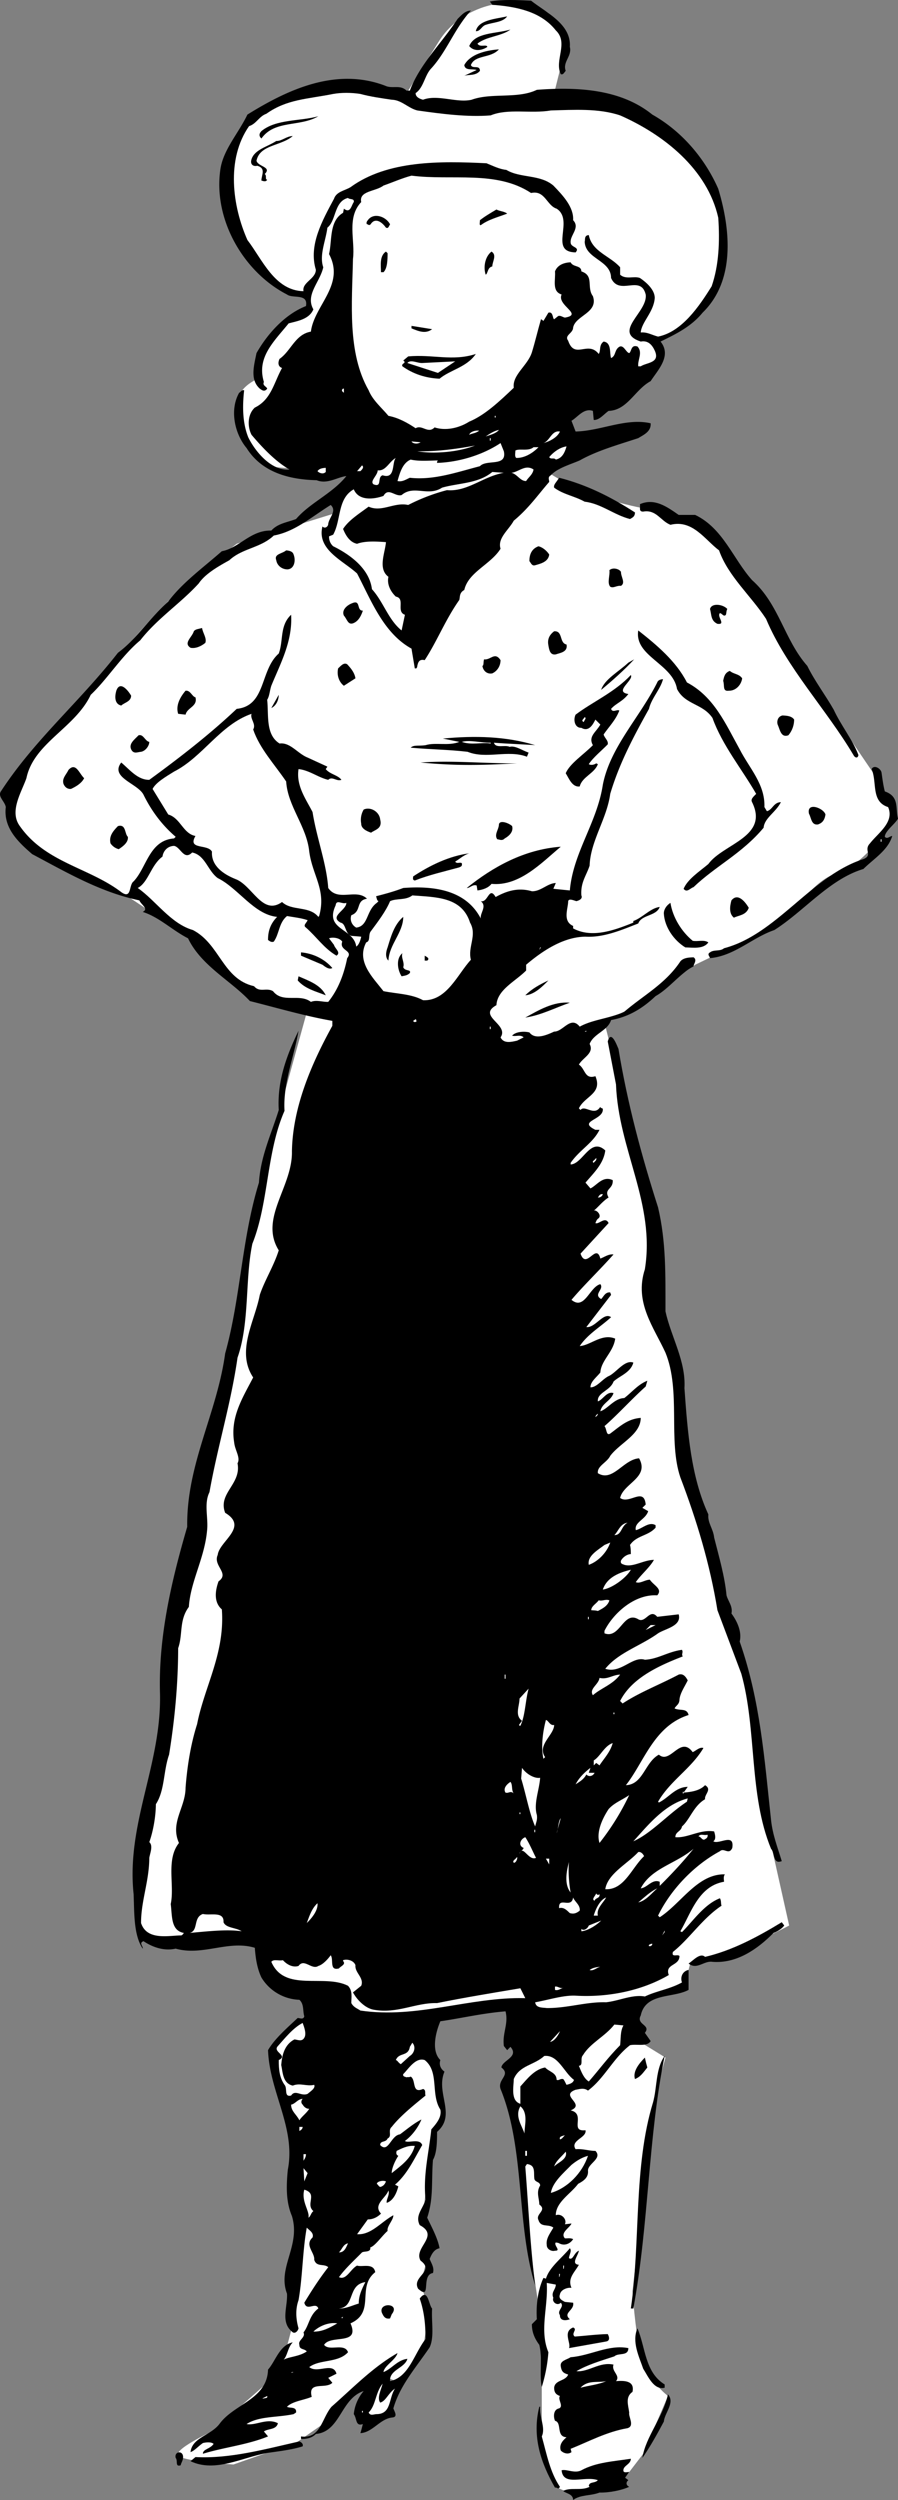 <svg xmlns="http://www.w3.org/2000/svg" width="108.903" height="302.882"><rect width="100%" height="100%" fill="#808080" stroke="none"/><path fill="#fff" d="M59.704.582s-4.043.656-6.399 4.3c-2.308 3.692-4.601 7.399-4.601 7.399l17.601 2.601 2.399-9.601s-.707-3.707-3.7-4.399M39.305 21.28l-2.3 13.602.3 2.399s-3.308.957-4.601 3.601c-1.375 2.692-1.399 5-1.399 5s-3.644 1.356-2.3 4.7c1.324 3.324 1.656 5.656 4.3 6 2.692.324 11 .3 11 .3l13.7-8.601-5.7-28m-12 41.999-11.601 3.602s-7.375 5.692-10 8.7c-2.707 2.992-13 14.699-13 14.699s-6.043 5.625-4 10.3c1.957 4.657 13.3 8.7 13.3 8.7l9 6 5 5.3 8.301 2.7-4.3 15.601s-5.344 25.692-5.7 28.399c-.308 2.625-6.601 32.3-6.601 32.3s-.375 12.993-1.399 16c-.976 2.993-2.3 13.7-2.3 13.7s-2.008 7.293 3 7.3c4.992-.007 22-.3 22-.3l22.699 8.3 11.601-1 6.7-2 .699-2.699s2.957-.644 6.3-2c3.325-1.308 5.7-2.601 5.7-2.601l-3-13.399s-.707-12.308-4-22.601c-3.375-10.375-6-21.7-6-21.7l-.7-11-2.699-7.3-.3-10.7-5.7-22.699 4.7-2.601 6.3-4.399 11-5.3s3.356-5.008 6-5.7c2.692-.644 5.7-4.601 5.7-4.601l1.3-2.399-1.3-3.601-5.7-8.399-13.3-20.601s-1.676-3.043-10-4.7c-8.344-1.675-12-4.699-12-4.699M34.704 250.28l1.601 18.602-.601 12-1.7 6.399-8.3 7.3s-5.043 2.325-4 3c.957.657 6.601 1 6.601 1l7.7-2.699 3.3-2.3 2.399-3.301 4-2.7 2.601 1 3-4 .7-4.699-1-3.3 1.3-4.7-1-3.601 1-8.7 1.399-3-1-6.3-2.399-6.7m11.7 8.699 1 8.602 1.699 14.399.601 4 .399 9v7.601l1.601 5.399 2.399 1 6-2 2.3-3 3-7s-2.675-2.043-3.3-5c-.707-3.043-1-7.7-1-7.7l1.601-14.3 1-9 1.399-5-4.399-2.7"/><path d="M64.403.082c1.793 1.425 4.895 2.824 4.703 5.597.29 1.125-.91 1.828-.5 2.903-.21.222-.308.523-.601.398-.809-1.676.992-3.773-.602-5.3-1.805-2.274-4.707-2.876-7.7-3.098l-.3-.403c1.594-.273 3.293-.172 5-.097"/><path d="M57.106 1.28c-2.008 2.227-2.91 4.927-4.8 7-.81.825-.91 2.325-1.903 3-.008.524.594.727.902.802 1.793-.676 4.09.425 5.899 0 2.394-.875 5.594-.075 7.902-1.2 4.992-.375 10.192-.078 14 3 3.59 2.024 6.39 5.325 8 9 1.492 4.922 2.09 11.125-1.902 15-1.406 1.723-3.309 2.625-5.098 3.5 1.39 1.723-.308 3.422-1.203 4.797-1.906 1.028-2.805 3.528-5.098 3.602-.609.426-1.109 1.125-1.8 1.101l-.102-1.101c-1.105-.375-1.805.726-2.598 1.199l.5 1.3c3.09-.073 6.09-1.675 9.098-1 .094 1.024-.906 1.427-1.5 1.802-2.508.824-5.008 1.523-7.098 2.699-1.207.523-2.707.926-3.5 1.8-.41.223-.207.524-.199.801-1.41 1.625-2.508 3.223-4.3 4.7-.61 1.125-2.008 2.125-1.602 3.398-1.207 1.926-3.906 2.824-4.399 5-.609.324-.507.824-.601 1.2-1.707 2.425-2.707 5.027-4.2 7.3-.706-.176-.808.324-.898.7-.008.226-.11.226-.101.3h-.2l-.402-2.398c-3.406-1.875-4.906-5.875-6.598-9.102-1.707-1.574-4.91-2.875-4.199-5.7.29.325.692.024.7-.3.09-.773 1.09-1.574.3-2.3-2.308 1.425-4.308 3.226-6.902 3.702-1.606 1.524-3.809 1.524-5.399 3-1.308.723-2.91 1.625-3.699 2.797-2.21 2.426-5.008 4.227-7.101 6.903-2.207 1.824-4.008 4.722-6 6.597-1.907 4.028-6.907 5.828-7.801 10.102-.606 1.726-2.106 4.023-.8 5.8 3.093 4.426 8.394 5.024 12.3 8 1.293.926.894-.874 1.5-1.3 1.594-1.676 1.894-4.977 4.902-5.2l.2-.199c-1.61-1.375-2.91-3.078-3.903-5.101-.707-1.375-4.105-2.074-2.7-3.899.993.825 1.993 2.125 3.403 2.098 3.39-2.473 7.192-5.375 10.598-8.598 3.594-.375 2.793-4.675 5.101-6.703.59-1.574.09-3.375 1.5-4.699.192 3.227-1.308 5.926-2.402 8.602-.207.625-.207 1.222-.5 1.699.195 1.926-.207 4.226 1.5 5.3 1.293-.175 2.195 1.223 3.402 1.7l2.399 1.101-.2.297c.493.625 1.493.727 1.9 1.301-.606.227-1.106-.473-1.599 0-1.207-.273-2.308-1.176-3.601-1.3-.309 2.027.894 3.624 1.7 5.202.491 3.125 1.694 6.223 1.901 9.2 1.192 1.722 3.391.023 4.7 1.3-1.407.223-.61 1.524-1.899 2-.21.625.09 1.223.598 1.5 1.492-.175 1.191-2.078 2.5-3l.2-.203c-.208-.074-.208-.375-.298-.597 1.09-.278 2.192-.575 3.297-1 3.695-.278 7.594.222 9.402 3.699-.109-.676.793-1.477 0-2.102.891.227.993-1.875 1.801-.5 1.39-.773 2.79-1.172 4.399-.699 1.093.027 1.89-.973 2.898-1l-.297.7 2 .202c.39-4.578 3.29-8.175 4-12.8.89-4.575 4.492-8.176 6.598-12.403.094-.273.394-.375.7-.398-.306 1.226-1.407 2.324-1.7 3.601-1.906 3.422-3.606 6.625-4.7 10.297-.406 3.028-2.406 5.727-2.5 8.703-.406 1.223-1.109 2.024-1 3.598.192.426-.308.625-.6.7-.306-.075-.907-.376-1 0-.009.925-.708 2.425.6 3v.3c2.294 1.227 4.993.227 7.301-.7v-.198c1.09-.375 2.09-1.575 3.2-1.7-.407 1.125-2.207.922-2.602 2-2.105.825-4.207 1.723-6.398 1.598-2.61.027-5.11 1.625-7.2 3.402v.7c-1.308 1.324-3.507 2.324-3.601 4.199-2.406 1.324 1.594 2.324.5 3.898.394.828 1.394.528 2 .403l.8-.403c-.406-.375-.906-.074-1.398-.199.39-.473 1.39-.574 2.098-.398.691.925 2.094.324 3-.102 1.094.027 1.992-1.973 3.101-.598 1.59-.875 3.59-.976 5.399-1.8 2.293-1.977 4.992-3.375 6.8-6.102.391-.473 1.094-.473 1.602-.5.492.324-.008.824 0 1.102-1.61.824-3.008 2.722-4.601 3.597-1.61 1.528-3.309 2.528-5.399 2.903-.41 1.324-2.11 1.625-2.601 2.898.593 1.125-.809 1.625-1.301 2.5.793.527.691 1.824 2 1.402.894 2.125-1.309 2.422-2 3.899l.2.199c.491-.676 1.694.824 2.401-.398-.007.222.293.125.301.3.09 1.325-3.11 1.422-.902 2.5h.5c-.809 1.625-2.406 2.422-3.5 4v.2c1.492-.075 2.394-3.375 4.2-1.7-.208 1.625-1.407 2.723-2.4 3.899l.602.699c.79-.375 1.492-1.574 2.7-1 .09 1.125-1.11 1.027-.5 2.102-.708.425-1.31 1.222-1.801 1.597.293-.172.992.528.601.903-.308.222-.308.425-.402.597.394.227 1.191-.875 1.601 0l-3.402 3.703c.695 2.024 1.895-1.375 2.402.598.493-.176.993-.574 1.598-.5-1.707 1.926-3.605 3.727-5.098 5.5 1.59 1.324 2.192-1.574 3.5-1.898.493.625-.91 1.222.098 1.8.293-.277.492-.875 1.102-.8l.101.3-3 3.899c1.09.125 2.09-1.875 3-1.2-1.21 1.126-2.808 2.024-3.8 3.5 1.292-.074 2.69-1.574 4.3-.902-.21 1.625-1.71 2.625-1.8 4.102-.508.625-1.208 1.125-1.2 1.8.79.024 1.492-1.074 2.297-1.402.895-.472 1.895-1.972 2.902-1.597-.308 1.222-1.707 1.625-2.402 2.3-.406 1.125-2.008 1.325-1.898 2.399.593-.176 1.093-1.274 1.898-1-.305.926-1.406 1.226-1.598 2.199.891-.273 1.692-1.574 2.899-1.598.894-.675 1.691-1.675 2.8-2.101l-.199.699c-1.609 1.426-3.41 3.426-5 4.8.293.325.192 1.227.7.9 1.191-.876 2.093-1.774 3.699-1.9-.008 2.024-2.508 3.024-3.7 4.602-.406.825-1.609 1.223-1.5 2.098 1.794 1.125 3.094-1.676 5-1.8 1.294 2.327-1.906 3.027-2.3 4.8 1.094.824 2.894-1.375 3.101.8l-.402.4.703.402c-.308 1.023-1.71 1.324-1.5 2.3.79-.175 1.59-1.078 2.399-.601v.3c-.907 1.024-2.309.926-3.102 2.098.094.328.094.727.102 1.102-.508.023-1.008.426-1.2.8-.109.426.293.426.399.5 1.094.325 2.293-.574 3.601-.601-.507.926-1.609 1.824-2.199 2.7.492.226 1.09-.274 1.7-.298.492.723 1.59 1.125.898 1.899-2.707-.176-5.309 2.125-6.399 4.3v.301c1.891.723 2.293-2.777 4.098-1.703.895.528 1.395-1.375 2.3-.297l2.602-.3c.391 1.425-1.609 1.722-2.5 2.3-2.109 1.524-4.808 2.325-6.402 4.297 1.895.625 3.293-1.574 4.8-1.097 1.595-.075 2.794-.977 4.5-1.2.192.325-.105.524.102.797-2.91 1.125-6.207 2.625-7.601 5.403l.3.3c2.094-1.375 4.493-2.277 6.801-3.5.59-.175.891.325 1.098.7-.406.824-.906 1.523-1 2.3-.008.625-.406.723-.598 1.098.692.324 1.493-.074 1.7.8-4.207 1.325-5.407 5.727-7.602 8.5 2.094-.073 2.293-2.773 4-3.698 1.395 1.222 2.594-2.375 4.102-.301.39-.176.89-.676 1.3-.5-1.507 2.523-4.007 3.926-5.5 6.5l.098.101c1.195-.578 1.992-1.875 3.5-1.902l-.5.7c.793-.075 1.895-.173 2.602-.9.89.524-.11 1.126 0 1.7-1.407.824-1.809 2.426-2.801 3.3-.106.626-.809.626-.8 1.302 1.491.125 2.991-.977 4.702-.7.09.325.29.922-.101 1.2.691.425 2.593-1.075 2.3.8-.41.922-1.007-.078-1.5.399-3.207 1.726-6.007 4.726-7.5 7.8l.2.2c2.593-1.676 4.593-5.274 7.898-5.2-.207.325-.105.626-.098.899-3.109.527-4.007 3.824-5.3 6l.199.102c1.293-1.278 2.691-3.375 4.601-4.102.192.324.09.625.2.902-2.309 1.524-3.907 4.024-5.899 5.598-.21.727.59.227.797.5-.008 1.227-1.805.926-1.297 2.3-3.308 1.927-7.41 2.727-11.3 2.5-1.508-.073-3.31.524-4.903.802.094.722.895.625 1.402.699 2.493.023 4.793-.774 7.2-.7 1.593-.175 3.191-.976 4.699-.699 1.394-.675 2.992-.875 4.5-1.703-.207-.574-.008-1.273.7-1.5h.1v2.403c-1.906 1.023-5.206.324-5.8 3.097-.606 1.125 1.293 1.125.5 2.102l.7 1c-.407.726-1.708.324-2.5.5-2.009 1.523-3.106 4.023-5.099 5.5-.507-.375-1.007-.176-1.5-.102-2.007.727 1.293 1.727-.601 2.5 1.894.426-.207 2.625 1.8 2.403.192.925-1.906 1.222-1.199 2.3.891-.078 1.692.223 2.399.2.894.925-.906 1.523-.899 2.398.09.926-.707 1.324-1.199 1.602-.91 1.222-2.71 2.222-2.703 3.8.695-.277 1.395.524 1.102 1.098l.8-.098c-.207.524-1.41 1.125-.8 1.797.293.027.691-.074 1 .102-.407.625-1.11.824-1.7.5-.109-.074-.308-.074-.402-.102-.305.328.695 1.028-.098 1-.41.125-1.007-.172-1-.699-.109-.773.391-1.375.801-2.098-.61-.476-1.508.024-1.8-.902-.41-.773 1.09-1.176.097-1.898-.008-.778-.406-1.477.102-2.301-.008-.477-.61-.375-.7-.801-.109-.773.192-1.676-.902-1.8l-.2.3c.395 5.027.595 9.625 1.2 14.402-2.305-7.375-1.207-16.476-4.2-23.8-.405-1.176 1.294-1.676.102-2.602.09-.875 2.192-1.273 1.098-2.5l-.398.402-.399-.5c-.21-1.578.59-2.675.2-4.203-2.81.227-5.31.828-7.903 1.203-.605 1.422-1.105 3.625 0 4.7-.207.625.094 1.125.5 1.398-1.105 2.625 1.492 5.227-.898 7.3-.008 1.126-.008 2.524-.5 3.4-.207 2.624.093 4.624-.7 7 .59 1.226 1.293 2.527 1.5 3.702-.707.125-1.007.825-1.199 1.297.192.528.59 1.028.399 1.703-1.508.223-.11 3.422-1.801 1.899-.809-1.477 2.094-2.074.3-3.399-.906-1.578 2.391-2.976-.1-4.3-.606-1.176.394-1.977.702-3.102-.308-2.973.39-5.574.7-8.5.59-.676 1.292-1.473 1.097-2.398-1.207-1.875-.105-4.575-1.898-6-1.11-.375-2.008 1.125-2.602 1.699-.105.324.293.324.402.398.09-.074.293.028.5-.097.692.425.09 2.125 1.5 1.5.391.125.192.523.301.8-1.508 1.223-3.11 2.524-4.101 3.797-.508.426.093 1.125-.5 1.403-.207.523-.907.222-.899.8.992 1.024 1.29-1.175 2.399-1.3.793-.575 1.593-1.278 2.601-1.801-.41 1.023-1.21 2.023-2 2.601.39.325 1.79-.375 2.098.5-1.008 1.723-1.809 3.524-3.3 4.797l.401.203c-.207.825-.609 1.723-1.402 2-.105-.375.395-.976.203-1.5-.308.922-1.91 1.723-.902 2.797-.406.426-1.008.727-1.598.703l-1.3 1.797c1.69.125 2.89-1.472 4.398-2.297-.008.625-.809 1.325-.7 1.899-.706.625-1.507 1.824-2.1 2 .093.625-.708.426-1 .601-1.009 1.024-2.009 1.922-2.798 3 .89.422 1.39-.976 2.2-1.402.59.227 1.992-.375 2.199.8-2.309 1.825.093 4.825-3 6.2 1.191 2.727-2.407 1.324-3.2 2.602.59.824 2.493-.278 2.899.898-1.207 1.324-3.406.824-4.7 1.8.993.825 2.891-.675 3.301.802l-1 .5.5.597c-.808.828-3.007-.273-2.5 1.703-1.007.422-2.308.524-3 1.2.293.222 1.192-.075 1.098.699l-.297.199c-2.008.426-4.21.227-5.703 1.2 1.094.226 2.492-.774 3.8-.099-.206.825-1.206.625-1.698 1l.5.598c-2.508 1.027-5.407 1.328-7.899 2.102-.008-.575.89-.575 1.297-1.2-.305-.277-1.008-.175-1.297-.101-.61.426-1.008.926-1.5 1.101.192-1.777 2.39-1.976 3.5-3.402 1.79-2.473 5.79-2.973 5.899-6.598.89-.976 1.39-2.976 3-3.3-.61.625-.61 1.523-1.102 2.101.695-.375 1.895-.375 2.8-1-.308-.375-.905-.176-.898-.8-.207-.575.793-.876.5-1.5.692-.876.692-2.075 1.801-2.903-.308-.875-1.41.426-1.703-.7.895-1.472 1.793-2.874 2.902-4.3-.507-.473-1.41.027-1.699-.898.09-.875-1.21-1.774-.203-2.7.195-.574-.406-.875-.7-1.199-.507 2.723-.507 6.024-1 8.797-.405 1.125-.308 2.328 0 3.402-.105.426-.507.723-.8.399-1.406-1.176-.508-2.973-.598-4.598-1.207-3.176 1.692-5.777.598-9.402-.707-1.676-.707-3.473-.5-5.598.992-5.078-2.207-9.375-2.398-14.5.793-1.375 2.293-2.676 3.601-3.902.29.027.692.226.797-.2-.207-.675-.008-1.476-.598-2a5.602 5.602 0 0 1-4.601-2.699c-.508-1.074-.707-2.277-.8-3.601-3.208-.973-6.306 1.027-9.599.101-1.41.325-2.808-.175-3.902-.902-.605.227-.008.625-.098.903-1.109-1.676-1.007-4.278-1.101-6.602-.906-8.574 3.394-15.676 3.2-24.3-.208-6.876 1.394-13.673 3.3-20.2-.106-7.574 3.594-13.676 4.601-21 1.891-6.773 1.993-13.875 4.098-20.7.195-3.175 1.492-5.874 2.402-8.8-.207-3.574.993-6.676 2.399-9.598-.508 3.024-1.906 6.422-1.7 9.7-2.206 5.023-1.906 11.125-3.898 16.097-.91 4.328-.308 9.528-1.8 13.801-.81 5.625-2.41 10.727-3.403 16.3-.707 1.427-.105 3.126-.297 4.7-.308 3.324-2.008 6.125-2.203 9.2-1.207 1.624-.707 3.327-1.297 5-.008 4.327-.41 8.624-1.101 12.902-.707 2.023-.508 4.324-1.602 6-.008 1.425-.305 3.222-.797 4.597.492.426.09 1.328 0 1.903-.008 2.824-1.008 5.222-1 7.898.692 2.125 3.29 1.527 4.797 1.5.195.027.293-.176.402-.3-1.609-.274-1.41-2.075-1.601-3.5.492-2.274-.606-5.376 1-7.4-1.106-2.476.793-4.273.8-6.698.192-2.477.594-5.176 1.4-7.7.894-4.578 3.394-8.578 3-13.902-1.009-.875-.806-2.273-.4-3.398 1.391-.977-.706-1.875-.1-3.2.194-1.675 3.792-3.375.901-5.101-.91-2.375 1.993-3.477 1.5-6 .391-.676-.308-1.574-.402-2.5-.508-3.074.992-5.375 2.3-7.899-2.105-3.175.192-6.777.802-10 .593-1.777 1.691-3.476 2.3-5.402-2.41-3.875 1.692-7.676 1.598-12 .094-5.273 2.293-10.473 4.902-15.2v-.6c-3.308-.575-6.707-1.575-10-2.4-2.308-2.476-5.91-4.273-7.5-7.6-1.91-.973-3.507-2.575-5.5-3.2.793-.375-.207-.875-.402-1.398-4.707-.977-8.805-3.375-13-5.602-1.707-1.473-3.508-3.176-3.2-5.7-.105-.675-1.007-1.273-.597-1.898 4.09-6.277 9.492-10.777 14.2-16.8 2.292-1.676 3.89-4.278 6.097-6.2 1.695-2.277 4.195-4.078 6.5-6.101 2.094-.375 3.492-2.574 6-2.5.793-.875 1.895-.977 3-1.399 1.695-1.976 4.395-3.078 6.102-5.203-1.11.125-2.309 1.028-3.602.5-3.207-.074-6.605-.875-8.5-3.898-1.406-1.676-2.105-4.574-.898-6.7.191-.074.293-.374.601-.3-.21 1.926-.21 3.926.5 5.699.89 1.824 2.89 4.125 5 3.902-1.71-.976-3.308-2.675-4.601-4.203-.508-.972-.508-2.472.398-3.297 1.992-.976 2.293-2.976 3.3-4.8-.507-.176-.507-.676-.3-1.102 1.395-.973 1.895-2.973 3.8-3.3.395-3.173 4.192-5.673 2.2-9.4.395-1.675-.008-3.976 1.703-5l.098-.5c.793.626.894-.374 1.2-.8.093-.473-.509-.273-.7-.5-1.707.426-1.406 2.727-2.5 3.602-.207 1.625-1.008 3.324-.5 4.8-.406 1.825-2.207 3.325-1.2 5.098-.507 1.227-2.007 1.426-3 1.7-1.808 2.226-3.906 4.124-3 7.1-.206.427.294.524.4.802-.306.425-.606.222-.9 0-1.206-1.075-.706-2.778-.398-4.301 1.29-2.274 3.39-4.676 6-5.7.29-1.574-1.61-.874-2.3-1.402-5.208-2.672-8.91-8.972-8.102-15 .293-2.472 2.191-4.472 3.3-6.797 4.794-2.976 10.692-5.777 16.7-3.5.894.422 1.793-.175 2.601.598h.399c1.191-3.176 3.793-5.676 5.8-8.7.493-.476.891-.976 1.602-1"/><path d="M61.505 1.98c-.508.727-1.707.727-2.5 1-.61.125-.707.824-1.301.8.293-1.374 2.394-1.476 3.8-1.8m.399 1.602c-1.105.824-2.906.824-4 1.699.293.523 1.094.023 1.203.398-.61.426-1.61.625-2.203-.097.695-1.676 3.195-1.477 5-2M60.505 5.98c-1.008 1.125-2.907.625-3.399 1.902.192.524 1.09-.078 1.098.7-.508.625-1.309.425-1.899.597l1.5-.699c-.507-.176-1.41.125-1.5-.598.692-1.277 2.493-1.777 4.2-1.902"/><path fill="#fff" d="M50.606 13.382c2.992.422 6.09.825 8.899.598 2.093-.875 4.89-.176 7.3-.598 2.793-.078 5.793-.277 8.399.598 5.293 2.324 10.594 6.527 11.902 12.402.192 2.825.09 5.723-.8 8.297-1.508 2.426-3.61 5.528-6.5 6.102-.708-.176-1.31-.574-2.102-.5.094-1.274 1.594-2.477 1.7-4.2-.009-.976-1.009-1.874-1.798-2.402-.71-.273-1.71.227-2.402-.398v-.899c-1.207-1.375-3.406-1.875-3.8-3.902-.606.027-.407.625-.5.8.093 2.126 3.194 2.227 3.202 4.4.992 2.226 3.59-.473 4.2 2 .292 2.124-4.11 4.527-.602 5.702.894-.175 1.394.422 1.7 1.098.694 1.527-1.009 1.426-1.7 1.902h-.3c-.106-.777.593-1.675-.099-2.402-.808-.273-.707.625-1 .8-.41-.073-.707-1.175-1.3-.698-.508.425-.309 1.023-.899 1.3-.21-.578.09-1.875-.902-2-.606.422-.309 1.125-.598 1.5-1.308-1.675-2.91.723-3.703-1.601-.508-.676.594-.875.602-1.602.293-1.472 3.093-1.773 2.398-3.797-.805-1.078.195-2.476-1.398-3-.008-.777-1.008-.476-1.301-1.101-.809.023-1.606.324-1.899 1.101.09 1.024-.41 2.422.801 2.797-.61 1.328 2.692 2.426.399 2.801-.309-.074-.508-.273-.801-.2l-.5.4c-.207-.075-.106-.973-.7-.798l-.6 1c-.106-.078-.208-.175-.298-.203-.41 1.426-.71 2.727-1.101 4-.508 1.625-2.407 2.727-2.2 4.301-1.707 1.625-3.507 3.324-5.402 4.102-1.305.824-2.906 1.125-4.2.699-.808.824-1.507-.375-2.3.101-1.008-.675-2.105-1.277-3.297-1.5-.808-.976-1.91-1.875-2.402-3.101-2.606-4.574-2.008-10.574-1.899-15.899.293-2.277-.808-4.976 1-6.902-.308-1.375 1.793-1.273 2.7-2 1.093-.375 2.191-.875 3.398-1.2 4.895.626 10.293-.675 14.5 2.102 1.695-.375 1.895 1.524 3.102 1.899 2.191 1.426-1.008 5.226 2.3 5.3.59-.675-.609-.574-.601-1.199-.106-.875 1.191-1.777.3-2.703.094-1.574-1.206-2.972-2.398-4.199-1.61-1.375-4.008-.875-5.703-1.898-.805-.075-1.605-.477-2.398-.801-5.61-.274-12.008-.375-16.5 2.898-.707.426-1.707.528-2 1.403-1.407 2.625-3.11 5.625-2.2 8.597-.007 1.125-1.707 1.528-1.5 2.602-3.507-.074-5.007-3.875-6.8-6.2-1.809-4.074-2.61-9.777.199-13.8.894-.274 1.191-1.176 2.101-1.5 2.493-1.774 4.993-1.774 8.098-2.399.992-.175 2.195-.175 3.3 0 1.192.325 2.595.524 3.802.7 1.191.023 1.992 1.023 3.101 1.3"/><path d="M38.606 14.082c-2.21 1.324-5.308.425-6.902 2.699-.309-.274-.309-.574 0-.899 1.793-1.476 4.691-1.175 6.902-1.8m-3.101 2.398c-1.407 1.227-4.008 1.027-4.399 3 .192.727 1.89.727 1 1.602.29.222-.008.625.297.699-.207.324-.508.125-.7.101-.007-.675.595-1.476-.5-1.8-.507.125-.905-.176-.698-.801.39-1.176 1.89-1.477 3-2.2.691.024 1.191-.574 2-.601m26 9.402c-1.11.422-2.309.723-3.2 1.399-.207.023-.109-.274-.101-.602.594-.472 1.293-.875 2-1.297.394.223.992.223 1.3.5M47.305 27.18c-.207.327-.207.527-.5.402-.41-.575-1.207-1.278-1.8-.5-.11.222-.309.222-.399.097-.21.028-.21-.273 0-.5.692-.972 2.192-.472 2.7.5m-.301 3.501c-.008.726-.008 1.827-.5 2.3h-.301c-.008-.773-.207-1.973.601-2.5l.2.2m12.699 1.6c-.606.126-.508.825-.8 1-.306-.874-.106-2.175.702-2.8.692.426.09 1.227.098 1.8m-7.301 7.602c-.805.625-1.707.223-2.5-.101v-.301l2.5.402m5.301 3c-1.106 1.625-3.106 1.922-4.399 3-1.707-.078-3.207-.578-4.5-1.5-.207-.375.59-.375.098-.703l.602-.5c2.992-.273 5.39.625 8.199-.297"/><path fill="#fff" d="m55.204 43.78-2.098 1.4-3.703-1.2c.395-.473 1.195.027 1.8 0l4-.2m9.7 1.7-.098.3.098-.3m-23.199 2.102c-.106-.075-.406-.278-.098-.5h.098v.5m18.301 3h.101v-.2h-.101v.2m-1.899 1.598c-.41.327-.91.327-1.203.5.094-.376.793-.575 1.203-.5m.797.702c.395-.277.992-.675 1.602-.8-.309.425-1.11.625-1.602.8m9-.602c-.305.727-1.305 1.227-2 1.4.793-.274.992-1.575 2-1.4m-8.5 1.102h.102v-.3h-.102v.3m-8.398.2c-.309.222-.907.222-1.102-.102l1.102.102m10.101 1.098c.39 1.925-2.11.925-2.902 1.8-2.809.727-5.606 1.727-8.5 1.402-.508.223-.906.524-1.5.399.293-.977.594-2.176 1.601-2.602.993.227 2.192.125 3.301.102a.36.36 0 0 0-.101.3c2.492-.074 5.39-.874 7.699-2.402l.402 1"/><path fill="#fff" d="M57.606 53.98c-2.11.824-5.008 1.027-7 .7 2.39.027 4.692-.274 7-.7m11.098.102c-.207.722-.508 1.425-1.3 1.597-.208-.273-.606.028-.798-.297.39-.476 1.192-1.175 2.098-1.3m-3.399.098c-.707.726-1.707 1.327-2.699 1.3-.21-.176-.11-.574-.101-.898.492-.278 1.593.125 2.199-.403h.601m-18.902 3.403c-.707.222-.008 1.523-1.098 1.097-.507-.375.493-1.074.5-1.699.993.125 1.391-1.074 2.2-1.5-.508.527-.008 2.625-1.602 2.102m-2.699-.5h-.399l.598-.7c.293.223-.008.524-.2.7m21.001-.2c-.106.625-.606.922-.899 1.399-.707.023-1.109-.875-1.8-1 .89-.074 1.691-1.074 2.699-.399m-25.199.298c-.309.327-.809.124-1-.098.191-.278.492-.375 1-.403v.5m21.601.101c-2.508.427-4.41 2.325-6.902 2.102a22.944 22.944 0 0 0-4.7 1.797c-1.706-.375-3.206.926-4.8.203-1.106.825-2.406 1.625-3.098 2.7.29.722.79 1.625 1.7 1.8.992-.375 2.39-.277 3.5-.203-.11 1.328-1.008 3.227.3 4.203-.21.922.29 1.825.899 2.399 1.191.226-.008 1.824 1.101 2.199l-.402 1.902c-1.606-1.277-2.207-3.476-3.598-5-.308-2.476-2.61-4.175-4.703-5.203-.305-.273-.508-.672-.5-1.199l.5-.2c.992-1.773.492-4.374 2.5-5.5.594 1.427 2.395 1.227 3.602.802.593-1.075 1.39.125 2.199-.102 1.492-1.273 3.191.227 4.902-.898 1.992-.575 4.39-.477 6.098-1.903l1.402.102"/><path d="M77.005 62.082c-.008.523-.309.625-.602.8-1.906-.476-3.508-1.875-5.5-2.101-1.207-.676-2.605-.875-3.7-1.7-.105-.374.294-.675.602-1.199 3.293.825 6.293 2.325 9.2 4.2m7.3.3c3.391 1.625 4.59 5.325 6.899 7.899 3.293 2.926 3.894 7.226 6.7 10.398.894 1.828 2.194 3.528 3.202 5.301.89 1.926 2.29 3.625 3 5.5-.11.527-.508.227-.601 0-3.309-5.574-8.11-10.574-10.602-16.5-1.805-2.773-4.605-5.176-5.7-8.3-1.706-1.274-3.206-3.774-5.898-3.098-1.207-.477-1.707-1.875-3.3-1.602-.61.027-.309-.574-.399-.898 1.79-.778 3.29.324 4.7 1.3h2m-17.7 4.798c-.11.925-1.11 1.124-1.703 1.3-.406.125-.508-.273-.7-.5-.007-.676.192-1.473 1.102-1.8.493.124.993.527 1.301 1m-31 0c.29.726.09 1.726-.703 1.8-.707.027-1.305-.473-1.398-1.098-.309-.777.691-.777 1.199-1.203.394.028.793.125.902.5m39.699 2.101c-.007.626.59 1.325 0 1.7-.507-.074-.91.324-1.3.102-.407-.477-.008-1.375-.102-2 .395-.375 1.195-.176 1.402.199m-31.3 4.699c-.207.625-.508 1.227-1.102 1.5-.707.324-.805-.473-1.2-.898-.308-.676.395-1.278 1-1.5 1.095-.477.493.925 1.302.898"/><path d="M88.204 73.78c-.207.325-.008.825-.399.802-.207-.075-.308-.278-.5-.301-.41.426.793 1.426-.3 1.3-.809-.374-.707-1.074-.899-1.8.192-.774 1.59-.574 2.098 0m-63.301 4.101c-.508.422-1.207.723-1.797.598-.91-.574.192-1.273.399-2 .191-.273.593-.273 1-.398.093.625.593 1.222.398 1.8m58.402 4.798c3.293 1.726 4.692 5.027 6.399 8.1 1.191 2.325 3.094 4.227 3 7l.3.5c.692-.175.794-1.073 1.7-1.1-.606 1.226-2.008 1.925-2.098 3.1-2.61 3.126-5.808 4.626-8.5 7.2-.41.125-.808.727-1.203.2.492-1.173 1.895-2.075 3-3 1.793-2.473 7.395-3.274 5.3-7.5-.206-.376.192-.673.5-1-1.706-2.973-4.105-5.876-5.3-9.2-1.207-1.773-3.305-1.574-4.297-3.5-.508-3.074-5.21-3.973-4.703-7.098 2.195 1.723 4.594 3.723 5.902 6.297m-14.601-4.597c.191.925-.809 1.023-1.3 1.199-.708.125-.806-.574-.9-1.102-.109-.574-.007-1.172.7-1.699 1.094-.074.594 1.426 1.5 1.602m-8 1.898c-.008.727-.406 1.324-1 1.602-.606.125-1.106-.278-1.2-.903.192-.074.094-.472.2-.797.793.125 1.293-.976 2 .098m12.199 3.602c.395-1.278 2.094-2.176 3.3-3.301l.7-.399c-1.105 1.223-2.805 2.723-4 3.7M43.106 82.18l-1.402.902c-.508-.375-.906-1.176-.7-2.102.294-.273.692-.773 1.102-.5.492.527.89 1.027 1 1.7m46.899 0c-.11.827-.809 1.527-1.602 1.5-.805.124-.508-.575-.7-1.2.095-.473.192-.973.802-1.2.492.427 1.093.325 1.5.9m-13.801 1.902c-.707.925-1.508 1.125-2.098 1.8.192.524.692.024 1 .2-.41 1.125-1.308 2.023-1.902 2.898.094.426.594.727.5 1.2-.707.726-1.809 1.624-2.3 2.402.194.125.593.125.901-.102l.2.102c-.407 1.125-1.907 1.523-2.2 2.699-.91.125-1.308-.977-1.699-1.602.492-1.172 2.192-2.273 3.297-3.398-.605-1.074.395-1.574.902-2.5l-.601-.602c-.309.625-.809 1.528-1.7 1-.808.028-1.007-.972-.699-1.597 2.09-1.575 4.692-2.676 6.7-4.801.39.625-2.11 2.023-.301 2.3m-60.301.199c-.008.727-.805.825-1.2 1.2-.808-.176-.808-1.074-.597-1.8.492-1.376 1.59.226 1.797.6m7.801.2c.293 1.125-1.008 1.227-1.2 2.102l-.898-.102c-.308-.973.192-1.973.899-2.8.593-.075.793.726 1.199.8m9.199 1.3.902-1.6c-.007.624-.308 1.327-.902 1.6"/><path fill="#fff" d="M30.704 88.382c.793 2.325 2.594 4.223 4 6.297.191 3.028 2.492 5.426 2.8 8.5.391 2.926 2.094 4.625 1.2 7.801l-.098.102c-1.11-1.375-3.21-.676-4.402-1.801-2.406 1.726-3.606-2.074-5.7-2.801-1.406-.574-2.906-1.574-2.8-3.3-.508-.973-3.008-.173-2-1.9-1.508-.273-1.809-2.175-3.3-2.6l-1.9-3.098c.391-.778 1.594-1.477 2.602-2.102 3.492-1.773 5.59-5.676 9.399-7-.207.625.593 1.227.199 1.902"/><path d="M96.305 87.18a2.925 2.925 0 0 1-.699 1.902c-.91.324-1.008-.676-1.3-1.301-.11-.375-.008-.977.597-1.102.395.028 1.094.028 1.402.5"/><path fill="#fff" d="M70.805 87.48c-.41-.176-.007-.375.098-.598.293.125-.105.422-.098.598"/><path d="M18.106 89.882c-.008.524-.508 1.125-1 1.2-.41.023-.91.324-1.203-.301-.305-.676.395-1.176.902-1.7.59-.175.793.723 1.301.801m46.797.398c-.805-.073-3.508-.175-5-.3.195.727 1.293.227 1.902.5.692-.176 1.493.426 2.301.7l-.203.5c-2.305-.876-4.906.327-7.2-.598-2.405-.278-4.507-.278-6.898-.5.391-.375.993-.176 1.801-.301 1.192-.375 2.79.125 4.098-.399l-2-.402c3.894-.375 7.691-.273 11.2.8"/><path fill="#fff" d="M59.505 90.082c-1.11-.176-2.309.222-3.5-.2.992-.277 2.293.125 3.5.098v.102"/><path d="M62.704 92.48c-4.207.227-7.207.324-11.7-.098 3.692-.277 7.794.125 11.7.098m44.199 1.102c.094.625.195 1.523.402 2.3 1.793.625 1.266 2.024 1.598 3.297-.332.625-1.605 1.528-1.598 2.203.293.325.59-.078.899-.101-.508 1.726-2.207 2.726-3.5 4-4.106 1.226-7.207 5.125-10.8 7.398-2.708.926-4.806 3.125-7.798 3.403-.008-.176-.41-.477 0-.7.492-.375 1.192-.078 1.7-.5 6.39-1.675 10.59-8.777 16.898-10.8 1.191-.477-.008-1.075.8-1.903.993-1.273 2.993-2.574 2.2-4.398-2.106-.676-1.309-2.977-2-4.602.293-.574 1.094-.074 1.2.403m-96.7.698c-.309.626-1.008 1.024-1.598 1.302-.41.023-.71-.176-.902-.602-.207-.676.293-1.074.601-1.7.891-.976 1.293.427 1.899 1m89.902 4.4c-.11.726-.41 1.027-.902 1.202-.809.125-.809-.777-1.098-1.3-.308-1.477 1.79-.676 2 .097m-54 .601c.29 1.126-.61 1.227-1.101 1.602-.508-.175-1.207-.476-1.2-1.101a2.44 2.44 0 0 1 .301-1.7c.79-.374 1.89.223 2 1.2m16 .801c.192.722-.41 1.222-.902 1.5-.309.324-.606.125-.899.097-.41-.574.192-1.172.2-1.797.093-.578 1.191-.175 1.601.2m-46.601 1.3c.093.723-.707 1.223-1.102 1.5a1.744 1.744 0 0 1-1-.703c-.207-.875.293-1.472.902-2.097.993-.278.793.925 1.2 1.3"/><path fill="#fff" d="M106.805 101.98h.098v-.3h-.098v.3m-83.5 1.3c1.59.325 1.891 2.227 3.098 3.102 2.492 1.223 4.395 4.422 7.203 4.7-.808.824-1.11 1.722-1.101 2.8.191.125.39.325.699.2.691-.977.594-2.278 1.601-3.102.692.125 1.692.227 2.5.5-.109.324-.609.625-.199.902 1.29 1.125 2.192 2.524 3.7 3.399.59-.375-.208-.875-.301-1.301l-.602-.8c.395-.173 1.293-.075 1.602.402-.407 1.125 1.39 1.023.601 2-.41 2.023-1.11 3.824-2.3 5.3-.708.024-1.41-.277-2.102 0-1.406-1.078-3.406.223-4.598-1.3-.808-.477-1.61.222-2.3-.602-3.81-.875-4.11-5.074-7.403-6.8-2.707-.774-4.508-3.575-6.7-5.098 1.294-.676 1.595-2.778 3-3.801.095-.676.595-1.274 1.403-1.301.79.125 1.192 1.824 2.2.8"/><path d="M68.005 102.582c-2.309 1.925-5.008 4.824-8.399 4.5-.41.523-1.11.722-1.703.8l-.098-.601c-.507-.176-.808.324-1.199.3 3.192-2.574 6.992-4.675 11.399-5m-11.102.801c-.707.223-1.207.723-1.7 1 .192.325.595.024.802.2.093.425-.207.425-.301.5-1.906.523-3.707.925-5.399 1.597-.308-.074-.207-.273-.199-.5 2.09-1.375 4.39-2.472 6.797-2.797"/><path fill="#fff" d="M57.005 111.78c.89 1.524-.309 2.927.101 4.5-1.61 1.727-2.91 5.024-5.8 4.9-1.41-.774-3.208-.774-4.801-1.098-1.309-1.676-3.309-3.575-2.102-5.903.594-.172.195-.972.602-1.398.793-1.074 1.793-2.375 2.3-3.602.793-.375 1.891-.074 2.7-.699 2.793.227 5.992.125 7 3.3"/><path d="M90.805 109.98c-.308.926-1.308.926-1.8 1.2-.61-.473-.508-1.376-.301-2.098.793-.977 1.691.222 2.101.898"/><path fill="#fff" d="M42.005 109.382c-.008.922-2.11 1.625-.7 2.399.692.125.493 1.324 1.301 1.601l1.2.098c-.11.527-.31 1.027-.602 1.2-.309-2.274-3.906-1.973-2.5-5 .094-.774.793-.075 1.3-.298"/><path d="M84.005 113.98c.593.125 1.39-.176 1.898.2-.605.827-1.805.624-2.797.6-1.41-.874-2.508-2.476-2.601-4.1-.008-.473.293-.973.8-1.298.293 1.825 1.391 3.524 2.7 4.598m-35.102-2.898c-.008 1.925-1.707 3.324-1.797 5.3-.41-.375-.308-1.078-.101-1.601.39-1.274.793-2.774 1.898-3.7"/><path fill="#fff" d="m66.505 114.28-.301.302.3-.301m-1.101.801.102-.301h.101zm0 0"/><path d="M40.305 117.28c-.41.227-.91-.175-1.199-.398l-2.601-1.101v-.399c1.492.125 2.89.825 3.8 1.899m8.5-1.801c-.207.527.293 1.125.098 1.7.195.527.992.226.8.702-.308.325-.706.325-1 .399-.507-.774-.706-2.176.102-2.801m3 .902h-.3v-.601c.191.125.691.324.3.601m-12.3 4.2c-1.207-.477-2.508-.778-3.399-1.801l.098-.5c1.191.523 2.691 1.023 3.3 2.3m27.001-1.801c-.707.727-1.707 1.727-2.801 1.802.793-.778 1.691-1.278 2.8-1.801m2.602 2.699c-1.808.625-3.508 1.527-5.402 1.8 1.594-.874 3.394-1.976 5.402-1.8"/><path fill="#fff" d="M50.505 123.78c-.11.024-.309.126-.399-.1l.297-.2c.094.027.094.227.102.3m8.898.602h.102v.297h-.102v-.297m11.703.598h-.203s.094-.074.203-.098v.098"/><path d="M75.005 127.082c1.093 6.625 2.793 12.925 4.8 19.199.993 4.226.891 8.226.899 12.601.691 3.125 2.492 6.024 2.3 9.297.391 5.426.794 10.727 2.9 15.301-.106 1.027.593 1.727.702 2.8.59 2.325 1.29 4.727 1.5 7 .192.727.79 1.325.598 2.2.691.926 1.293 2.227 1 3.402 2.492 7.125 2.992 14.125 3.8 21.598.192 1.824.794 3.324 1.301 5-1.109.426-.808-.973-1.3-1.5-2.707-6.574-1.707-14.375-3.602-21.2l-2.898-7.698c-.907-5.575-2.508-10.875-4.5-16.102-1.508-4.473.093-10.473-1.801-15.098-1.406-3.078-3.809-6.078-2.5-10.101 1.293-7.977-3.207-14.477-3.5-22.399l-1-5.203c.394-1.472 1.094.426 1.3.903"/><path fill="#fff" d="M72.005 140.882c-.309-.175.093-.277.3-.601.09.324-.207.426-.3.601m1.101 3.798a.573.573 0 0 1-.601.402c.093-.075.191-.477.601-.403m-.601 26.601c-.008.227-.207.325-.301.4-.008-.075.094-.274.3-.4m3.602 13.2c-.808.426-.71 1.527-1.601 1.5.492-.473.691-1.375 1.601-1.5m-4.703 5.102c-.207-1.075 1.094-1.778 1.902-2.403l.7-.297c-.407 1.223-1.508 2.325-2.602 2.7m1.703 3c.492-1.477 1.992-2.075 3.399-2.403-.508.926-2.207 2.227-3.399 2.403m.797 1.3c-.207.723-.906 1.024-1.398 1.297-.207-.074-.508-.074-.801-.097-.008-.477.594-.778.902-1.2.492.125.79-.175 1.297 0m-2.598 2.298h.098v-.298h-.098v.297m7 1.301.598-.598h.602zm-17.101 5.402h.101v.5h-.101v-.5m14 0c-.906 1.223-2.309 1.625-3.3 2.5-.509-.777.694-1.277.8-2.101.992.226 1.594-.375 2.5-.399m-12.098 6.2c-.11.023-.21-.075-.101-.2l.3-.402c-.91-.676-.308-1.773-.3-2.7l1.101-1.198c-.41 1.523-.41 3.324-1 4.5m11.297-1.402h.102v-.2h-.102v.2m-7.199 1.3c-.008 1.227-2.106 2.426-1.098 3.902l-.203.2c-.305-1.375-.105-3.176.3-4.7.294.024.493.723 1 .598m7.102 2.2c-.308 1.124-1.109 1.925-1.601 2.702l-.399-.3-.3.3v-.601c.793-.477 1.293-1.774 2.3-2.102m-8.8 4.203c-.11 1.524-.809 3.125-.399 4.5.09.625-.11.922-.203 1.399-.707-1.574-1.105-3.875-1.7-5.801l.102-1.3c.493.726 1.493 1.327 2.2 1.202m5.898-.602h.703c-.21.427-.71.524-1 .2-.308.625-.91.926-1.3 1.2.39-.774 1.09-1.473 1.8-2l-.203.6m-9.098 2.5c-.41-.374-.609.024-1-.1-.308-.473.09-.973.598-1.298.293.325.094 1.024.402 1.399m20.5-.001h.098v-.198h-.098v.199m-6.5.199a30.328 30.328 0 0 1-3.601 5.8c-.406-1.273.293-2.874 1.101-4.1.692-.774 1.59-1.075 2.5-1.7m7 .8c-2.308 1.524-4.308 3.825-6.5 4.802 1.793-1.977 3.793-4.477 6.598-5.2l-.098.399m-3.5.101-.3.2.3-.2m-16.8 1.398h.101v-.198h-.101v.199m4.5 2.301c.191-.375.191-1.477.5-1.801l-.5 1.8m-2.7-.101h.098v-.3h-.098v.3m21 .3c.09.427-.308.524-.402.602-.305.024-.406-.375-.7-.402.294-.375.595-.074 1.102-.2m-20.8 2.802c-.907.425-1.61-1.676-2-.5-.008-.278.39-.375.5-.7-.707-.277-.407-1.078.199-1.3.492.722.894 1.722 1.3 2.5m15.001 3.398v-.5c-.907-.375-1.508.727-2.301.8 1.293-2.476 4.293-2.976 6.402-4.8-1.21 1.527-2.71 3.125-4.101 4.5m-1.899-3.598c-1.508 1.422-2.41 4.125-4.703 4 .293-1.875 2.695-3.078 4-4.5.293-.078.594.223.703.5m-15.801.798c-.207-.274.192-.376.399-.7.094.125-.106.727-.399.7m4.301.202-.402-.703h.402zm2.598 3.398c-.809-.976-.508-2.573-.2-3.698-.109 1.023-.007 2.625.2 3.699m10.5-.501c-.707.626-1.406 1.524-2.3 1.7.593-.473 1.394-1.273 2.3-1.7m-7 .7c.094.527-.508.426-.598.8-.41-.175.09-.573.2-.898.09.223.292.223.398.098m-2.399 2c-.41.324-.707.426-1.199.3-.308-.273-.71-.773-1.3-.6-.11-1.473 1.492.124 1.699-1.298.191.524.89.922.8 1.598m3.2-1.598c-.309.625-1.207 1.325-1 2.2h-.5c.191-.676.691-1.875 1.5-2.2m-36.301 3.098c.293-.773.594-1.773 1.3-2.398.094.925-.808 1.925-1.3 2.398m-10.098-.098c.29.723 1.492.625 2.2 1.098-1.81-.273-4.31.027-6.301.2 1.093-.274.39-1.876 1.601-2.298.89.223 2.59-.375 2.5 1m43.399 1.098v-.3c.293.327.793-.075.898-.4l1.5-.6c-.406.425-1.508 1.226-2.398 1.3"/><path d="M95.106 233.28c-.21.325-.808.727-1.3.9-2.008 2.027-4.508 3.726-7.403 3.5-1.008-.173-1.906 1.027-2.898.202.492-.277 1.39-1.375 2-.8 3.293-.778 6.293-2.375 9.3-4.2l.301.399"/><path fill="#fff" d="m80.305 234.48.301-.598v.2zm-1.199 1c-.008.227-.11.227-.203.3h-.2c-.105-.175.192-.273.403-.3m-38 3c.192-.273.89-.473.5-.898v-.102c.492-.176 1.29.027 1.5.602-.11.925 1.09 1.523.7 2.5l-1 .8c.492.922 1.492 1.922 2.5 2.098 2.89.527 5.09-.875 7.699-.8 3.293-.673 6.992-1.274 10.101-1.798l.598 1.2c-6.707-.176-13.106 2.523-20 1.5-.406-.278-.809-.375-1.098-.903-.008-.672.192-1.472-.402-2.097-2.906-1.477-7.707.824-9.3-2.903.292-.375.894-.074 1.401-.199.493.527 1.192.926 1.899.7.691-.973 1.594.527 2.402 0 .59-.173 1.192-.876 1.5-1.298.39.524-.21 1.922 1 1.598m31.699-.2c-.507.126-.808.524-1.3.4.293-.274.89-.376 1.3-.4m-4.402 2.5c-.406.126-.707.427-1.098.302v-.403c.391-.074.59.328 1.098.102m-31.5 6.101c-.305.524-.805.223-1.2.2-1.206.625-1.507 1.925-1.597 3.097.192.926.192 2.227 1.399 2.5.89-.375 1.691.125 2.601-.097.192.425-.508.824-.8 1.097-.81.328-1.508-.574-2 .203-.91.223-.41-.875-.801-1.3-.61-.875-.707-1.875-.7-3 1.192-.575-.808-.977-.101-1.7.793-.875 1.793-2.175 3-2.8.191.523.492 1.324.2 1.8m38.702-1.5c-.41.723-.308 1.723-.402 2.399-1.508 1.523-2.508 2.926-3.8 4.398-.606-.375-.907-1.172-1.2-1.898.594-.074.094-.875.5-1.301.894-1.473 2.691-2.273 3.8-3.7l1.102.102m-8.902 2 1.2-1.3c-.106.324-.606 1.222-1.2 1.3m-17 1.7-1.098 1c-.308-.176-.41-.477-.601-.5.39-.977 1.492-.375 1.699-1.602l.3-.5c.493.527.192 1.324-.3 1.602m19.902 2.898c-.11.426-.61.527-.902.602-.106-.176-.207-.477-.399-.7-.41-.078-.507.223-.8.098-.008-.875-.907-.973-1.399-1.5-1.308.227-2.21 1.426-3 2.3v2.102c-1.21-.375-.808-2.078-.8-3 .69-1.675 2.492-1.675 3.699-2.8 1.691-.176 2.39 2.023 3.601 2.898"/><path d="M80.606 249.082c-2.008 9.722-1.91 20.425-3.8 30.597h-.301c1.191-8.074.293-17.172 2.699-25 .492-1.773.293-4.074 1.402-5.597m-2.101 1.398c-.508.625-.809 1.125-1.5 1.402-.309-.976.593-1.976 1.199-2.601.094.426.191.824.3 1.199"/><path fill="#fff" d="M36.704 254.28c-.207.227-.207.524 0 .7.191.324.492.527.8.5-.308.527-.906.926-1.199 1.402-.308-.675-1.007-1.078-1-1.902.493-.074.793-.676 1.399-.7m26.902 4.2c-.308-.973-1.21-2.074-.5-3.3.992.827.492 2.327.5 3.3m-26.902-.8c-.008.327-.309.425-.399.5v-.5h.399m31.801 1c-.207.226-.407.527-.602.5-.105-.376.293-.376.602-.5m-18.2 1.3c-.41 1.527-1.707 2.426-2.8 3.3-.008-.573.39-1.476.8-2.1-.207-.075-.308-.274-.199-.598.59-.278 1.29-.676 2.2-.602m13.597 1.2h-.2v-.598h.2v.597m4.703-.499c.29.925-1.008 1.327-1.402 1.8.191-.676.894-1.176 1.402-1.8m-31.5.3c-.008.426-.21.625-.3.8v-.8h.3m34.199.2c-.707 2.124-2.507 3.925-4.5 4.5.192-1.274 1.493-2.376 2.5-3.4.59-.476 1.192-.874 2-1.1m-34.402 3.1-.098-1.6.5.6zm9.902 0c-.109.325-.308.524-.5.602-.308.223-.41-.175-.601-.3-.008-.278.691-.477 1.101-.301m-8.8 3.601c-.309.223-.309.625-.602.797.195-.773-.906-1.972-.5-3.398 1.695.523.094 1.726 1.102 2.601m4.199 3.898c-.207.427-.406 1.126-1.098 1.102.39-.375.492-.976 1.098-1.101"/><path d="M69.005 273.582c.492.324.593-.676 1.199-.903-.106.625-1.008 1.625 0 1.703-.508.922-1.406 1.625-.899 2.797-.507-.074-1.308.227-1.402.801-.207.527.293.727.602.902l1 .098c.191.926-1.309 1.227-.399 2-.308.125-1.21.324-1.203-.5-.406-.574.594-.973.102-1.5-.407.426-1.11-.074-.899-.598-.308-.675.29-.976.297-1.601l-1.098-.2c.192 2.926-.91 5.723.2 8.399a18.63 18.63 0 0 1-.801 4.2c-.309-1.376.094-3.473-.3-5.098-.509-.676-.907-1.477-.9-2.5l.602-.602c-.11-1.574.09-3.473.797-5 .094.027.195.027.3.102.395-1.375 1.895-2.477 2.903-3.7.29.325-.11.825-.101 1.2"/><path fill="#fff" d="M68.403 274.48c-.008.227-.008.426-.098.402v-.402h.098m-.5 1c-.008.125-.008.324-.098.402v-.402h.098m-24.398 3.602c-.809.222-1.508.625-2.399.597 1.992-.172.992-2.875 3.2-3.199-.41.824-.81 1.625-.801 2.602"/><path d="M52.403 279.68c-.105 1.624.293 3.425-.297 4.702-1.71 2.524-3.61 4.625-4.402 7.399.094.324.594 1.023-.098 1.101-1.508.125-2.41 1.825-3.902 1.899.094-.274.191-.676.3-1.102-.906.328-.706-.672-1.1-1.199a5.076 5.076 0 0 1 1.202-2.8c-2.808.925-2.808 4.925-5.8 5.202-.508.524-1.208.625-1.801.598v-.3c2.39.327 2.492-2.173 3.699-3.598 2.594-2.278 4.992-4.778 8-6.5-.207.824-1.606 1.523-1.7 2.3.993-.375 1.692-1.476 2.9-1.601-.306 1.125-2.208 1.324-2.099 2.699 2.293-.473 2.891-3.273 4.301-5.098-.008-1.578-.11-3.175-.703-4.902.992-1.375 1.094.824 1.5 1.2m-4.898.702-.2.5c-.609.125-.808-.277-1-.703-.41-1.273 2.293-1.172 1.2.203"/><path fill="#fff" d="m41.403 280.78.203-.1-.101.202zm-.5.7c-.906.527-1.805 1.027-2.898 1 .691-.676 1.89-1.176 2.898-1"/><path d="M69.704 283.082c1.094-.075 2.691-.278 4-.301.191.324.293.824-.2.898l-4.5.801c.294-.574-.808-1.973.5-2.5.594.227-.308.727.2 1.102m10.902 5.8v.399c-1.308.324-2.008-1.375-2.601-2.301-.508-1.473-1.407-3.273-.7-4.898.993 2.324.891 5.324 3.301 6.8m-4.402-4.402c-.008 1.027-1.207.527-1.7 1-1.609.527-3.308 1.027-4.6 1.8 1.491.126 2.792-1.175 4.5-.8-.306.824.894 1.324.3 2 .992-.074 2.293-.074 2 1.3-.906.626-.508 1.626-.399 2.5-.109.524.692 1.626-.199 1.9-2.508.425-4.71 1.624-6.902 2.5l.101.402c-.41.324-1.007.125-1.3-.2-.207-.675.191-1.175.699-1.601-1.309-.074-.508-1.774-1.399-2-.207-.477-.207-1.375.5-1.5.59-.274-.207-1.074.098-1.5-.508-.176-.707-.477-.7-1 .095-.977 1.395-.774 1.7-1.602-.605-.172-.805-.375-.898-1-.11-.672.691-.773 1.199-1.097 2.394-.176 4.594-1.575 7-1.102"/><path fill="#fff" d="m35.305 287.48.098-.098h.203zm38.2 1c-.907.426-2.11.527-3.102.8.895-.976 2.094-.573 3.102-.8m-27.399 2.602c.692-.176.992-1.176 1.797-1.7-.805 1.223-.406 3.125-2.297 3.098-.308.027-.71.227-.902-.2.894-.874.793-2.374 1.7-3.5-.208.825-.708 1.727-.298 2.302"/><path d="M80.505 293.382c-.809 1.524-1.707 3.125-2.602 4.399.395-2.574 2.492-4.875 3.102-7.7.89 1.024-.407 2.223-.5 3.301"/><path fill="#fff" d="M32.005 290.582h-.2l.598-.301c.094.324-.305.226-.398.3"/><path d="M65.505 291.582c-.11 1.324.691 2.523.199 3.597.594 2.125.992 4.328 2.2 6.102-.208.426-.306.023-.599.101-1.707-2.976-2.808-6.175-1.902-9.8h.102"/><path fill="#fff" d="M43.903 292.28h.102v-.198h-.102v.199"/><path d="M36.704 296.382c-1.309.422-3.106.625-4.3.797-3.009.528-6.306 2.426-9.298 1l.598-.5c4.191.227 8.492-.972 12.601-1.898.293.125.493.324.399.601m-14.5 1.298c-.008.425-.207.624-.3 1-.708.226-.306-.575-.599-.9-.207-.773.891-.976.899-.1m54.301.202c-.008.723-1.008.825-.899 1.5.09.223.39.125.7.098l-.5.7.398.3c-.309.227-.309.625.101.8-.91.427-2.41.727-3.601.7-1.106.426-2.309.227-3.2.902-.007-.777-.906-.777-1.199-1.101.891-.477 2.192.023 3.2-.5l-.102-.102c.094-.574.695-.273 1.102-.699-1.61-.574-4.207.824-4.399-1.2.59-.175 1.59.427 2.399 0 1.793-.976 3.89-1.073 6-1.398"/></svg>

